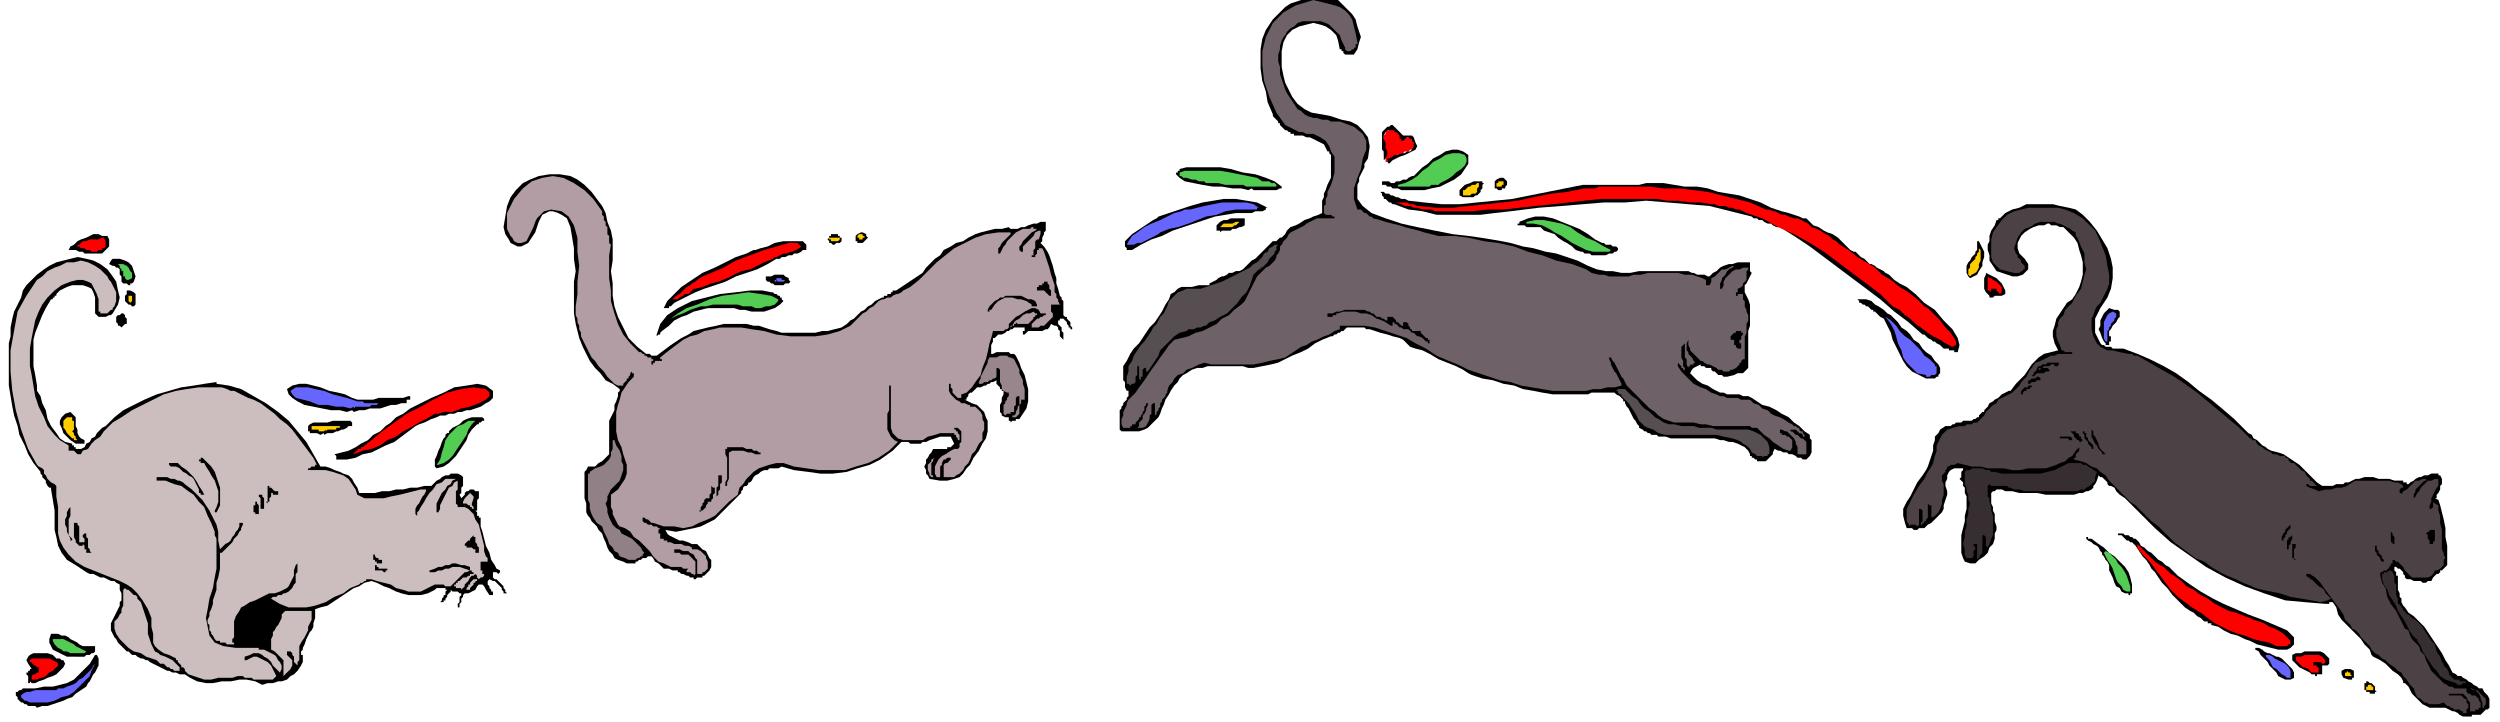 <svg xmlns="http://www.w3.org/2000/svg" width="189.333" height="54.667" fill-rule="evenodd" stroke-linecap="round" preserveAspectRatio="none" viewBox="0 0 1420 410"><style>.pen1{stroke:none}.brush2{fill:red}.brush3{fill:#000}.brush4{fill:#574e52}.brush6{fill:#66f}.brush7{fill:#52cc52}.brush8{fill:#fc0}.brush9{fill:#ccbebe}.brush10{fill:#b29da4}.brush14{fill:#362e31}</style><path fill-rule="nonzero" d="M789 91h1l1-1 1-1 1-1h2l1-1h1l1-1h2l1-1h1l1-1h1v-2l-1-1v-1h-1v-2h-5l-1-1-1-1v-1h-1l-1-1h-1l-1-1h-2v1h-2v2l-1 1v11l1 1v3h1v-1h1z" class="pen1 brush2"/><path fill-rule="nonzero" d="M998 261h-1l-1-1h-1v-1h-1v-1l-1-2-2-2-2-1-2-1-3-1h-2l-3-1h-2l-3-1h-25l-3-1h-4l-1-1h-3l-1-1h-1l-1-1h-1l-1-1-2-1v-1l-1-1-1-2-1-1-1-2-1-2-1-2-1-1-1-2v-1h-1v-1l-1-1-1-1-2-1-1-1h-13l-2 1h-20l-6-1-5-1-6-1-5-2-6-1-6-2-6-1-6-2-2-1-3-2-4-2-5-2-5-2-5-3-4-2-4-1-3-1-1-1-1-1-2-2-2-1-4-1-3-1-4-1-3-1-3-1h-2l-1-1h-10l-1 1-1 1h-1l-1 1h-1l-1 1h-1l-1 1h-1l-5 2-4 2-4 3-4 2-5 2-4 2-4 2-4 1-5 1-5 1h-3l-3-1h-20l-3 1h-3l-3 1-3 2-2 1-2 2-1 2-2 2-2 3-1 2-2 3-1 3-1 2-1 3-1 2-2 2-2 2-2 2-2 1-3 1h-10l-1-1v-11l1-1v-1l1-1v-1l1-1 1-1v-1l1-1v-3h-1l-1-2v-3l-1-1v-8l2-3 2-4 2-3 3-3 2-3 2-3 2-3 3-3 2-3 2-3 2-4 2-3 1-3 2-1 2-2 2-1h6l4-1h6v-1l2-1 2-1 1-1 2-1h1l2-1 1-1h2l2-1h2l2-1 2-2 1-1 2-2 2-1 2-2 1-1 2-2 2-2 1-1 1-1 1-1h2l1-1 1-1h1l1-1 1-1 1-2 2-2 3-1 2-1 3-2 3-1 2-1 3-1 2-1v-7l1-2v-2l1-2 1-3 1-2 1-2V88l-1-1v-1h-1l-1-2-1-2-2-1-2-1-2-1-2-1h-2l-2-1h-5v-1h-2v-1h-1l-1-1h-1l-1-1-1-1-1-1v-1h-1v-1l-1-1-1-1-1-1v-1l-3-7-1-6-2-6-1-7V28l1-6 2-5 4-6 5-5 2-2 3-2 3-1 3-1h21l3 3 2 2 3 3 2 3 1 4 1 3 1 3-1 3-1 4-2 3h-5l-1-1v-1h-1v-1h-1l-1-5-1-3-3-3-3-2-3-1-4-1-4 1-4 1-4 2-3 3-2 4-1 5v9l1 5 1 4 2 4 2 4 3 4 4 3 4 2 6 1 5 1 6 2 5 1 4 2 3 3 3 4 1 5-1 7-2 3v2l-1 2-1 2-1 2v2l-1 2v8l3 4 5 4 8 3 9 3 9 2 10 2 10 2 9 1 7 1 6 1 6 1 5 1 7 2 6 1 7 2 6 1 6 2 6 2 6 3 5 2 5 1h4l5 1h5l5-1h28l2 1h1l2 1h4l2 1h1l2-2 2-1 2-2 2-1 3-1h2l3-1h7v5l1 1-1 2-1 2-1 2-1 1v4l1 2 1 2 1 3v12l-1 3v21l-1 1-1 1-1 1h-3l-2 1-4 1h-2l-1-1h-2l-1-1-1-1h-1l-1-1v-1h-3l-1-1h-2v-1l-4 2-1 1-1 2 2 2 2 2 3 2 3 1 3 2 2 1 2 1h2l2 1h7l2 1h3l2 1 3 2 3 2 4 1 4 2 3 2 4 2 3 3 3 2 3 3 3 2v2l1 1v7l-1 2-1 1-1 1h-2l-1-1h-2l-1-1-2-1h-2l-1-1h-2l-2-1h-1l-2-1-1 2v1l-1 1-1 1-1 1-1 1h-5z" class="pen1 brush3"/><path fill-rule="nonzero" d="M1001 259h-3l-1-1-2-1-1-2-1-1-1-1-2-1-1-1-2-1-3-1-5-1-4-1h-29l-4-1-3-2-3-1-2-1-1-1-2-2-1-2-1-2-2-3-2-3-1-1-1-1-1-1-1-1v-1h-1l-1-1v-1h-1l1-1h4l2 2 2 2 3 2 2 3 2 2 3 2 3 3 2 1 3 2 3 1h3l4 1h7l3 1h7l3 1h18l3 1 2 1 2 1 2 2 2 2 1 3v4h-1v1h-2l-1 1z" class="pen1 brush4"/><path fill-rule="nonzero" d="M1022 258h1-2v-4l-1-2v-1l-1-2-1-1-1-1-2-2h-1l-2-1h-1v2h1v1h2l1 1h1l1 1 1 1v4l-1 2h-1l-3-1-3-2-3-2-2-2-3-2-2-2-1-1-1-1h-3l-1-1h-21l-4-1h-3l-4-1h-11l-3-1-3-1-3-2-2-2-3-2-2-2-3-3-2-2-2-2-2-2-2-2-1-2-1-2-1-1-1-2-1-2-1-2-1-2-1-1-1-2h-1v1l1 2v1l1 2 1 2 1 1 1 2 1 2 1 2v1l-4 1h-4l-4 1h-4l-4 1h-19l-6-1-6-1-6-1-6-2-6-1-6-2-6-2-6-2-6-3-5-2-7-3-6-4-6-3-5-3-6-2-6-2-6-2-6-1h-14v2l-3 1-3 2-3 1-4 2-3 1-3 2-3 1-3 2-3 2-3 2-4 1-5 1-4 1-5 1h-24l-4-1-3 1-2 1-2 1-3 1-2 2-3 1-2 2-1 2-2 2-1 3v1l-1 1v1l-1 1-1 1v1l-1 1v2l-1 1v1l-1 1v1l-1 1v2-9h-1l-1 1v5l-1 1v2l-1 2-1 2-2 1h-3l1-1v-2l1-1 1-1v-2l1-1 1-2v-1l1-2v-1h-1v-1 2l-1 1v2l-1 1v1l-1 1v1h-1v1l-1 1-1 1v1h-2v1h-1v1h-4l-1-2v-3l1-2v-2l1-2 1-2v-1l1-2 1-1 3-3 2-3 3-4 2-3 2-3 3-4 2-3 3-4 2-3 3-3 4-1 4-1 4-2 4-1 4-2 4-2 3-3 4-2 3-3 4-3 1-1 1-1 1-2 1-2 1-2 1-2 1-2 1-2 1-2 1-1 1-1 1-1 1-1 1-1 2-1 1-1 1-1 1-1 1-2v-1l1-1 1-2v-2l1-1 1-2 1-1 1-1 1-2 1-1 2-1 2-1 2-1 2-1 1-1 2-1 2-1 2-1h10v-1h-1l-1-1h-3l-1-1v-4l1-1v-3l1-2v-2l2-4 1-3 1-4v-9l-2-3-1-3-2-3-3-2-2-1-2-1h-4l-2-1h-2l-2-1-2-1-2-1-2-1-5-7-4-9-3-9-1-9v-8l2-8 4-8 6-6 7-4 10-3 4 1 4 1 4 1 3 1 3 2 2 2 2 3 1 4 1 4 1 5v1h-1v2h-1v1h-1l-1 1h-2l-1-1v-1l-2-4-1-3-2-2-2-2-2-2-2-1-3-1h-10l-3 1-2 2-2 1-2 2-1 2-1 1-1 2-1 3v2l-1 3v4l1 3v4l1 3 1 3 1 3 1 2 2 3 2 3 2 3 2 1 2 2 2 1 3 1h2l3 1h3l2 1h5l8 3 5 4 2 4v5l-2 5-1 6-2 5-2 6v6l2 6h2l1 1 1 1h1l1 1 1 1h1l1 1 4 1 3 1 4 1 4 1 3 1 4 1 4 1 3 1 4 1 4 1h9l8 1 9 2 8 1 9 2 8 3 8 2 8 3 9 2 8 3 3 2 4 1h3l3 1h11l3-1h4l4-1h17l4 1h4l3 1 3 1 2 1v3h2l1-2v-2l2-1 1-1 2-2 1-1h2l2-1 2-1h1l-1 1-2 1-1 1-1 2-1 1-1 1v1l-1 2v4-1h1l1-2v-2l1-2 1-1 2-2 1-1 2-1h2l2-1h3v1l-1 1v5l-1 1-1 1v1l-1 1-2 1v2h-1v2h1v-1h3v3l1 1v3l1 2v1l1 2v3l-1 2v5l-1 2v13h-1l-1 1v1h-1v1l-1 1-1 1-2 1h-1l-1 1h-3l-1-1h-2l-1-1-2-1-2-1h-1l-2-1-1-1h-1l-1-1-1-1-1-1-2-2-1-1v-1l-1-2v-3l-1 2v4l1 1v1l1 1 1 1 1 2 1 1h-1v1h-2v1h-1v1l-1-2v-3l-1-1v-8l-1 1-1 1v6l1 2v3l1 1v1h-1v-1h-1v-1l-1-1-1-1v2l2 3 2 2 2 2 3 3 4 2 3 1 3 2 3 1 2 1h2l2 1h6l2 1h5l2 2 3 1 2 2 3 1 2 2 2 1 3 1 2 1 3 2 2 1 1 1h1l1 1h1v1l1 1h1v1l1 1h1-1v1h-1v-1l-1-1h-1l-1-1-1-1h-3v1h1l1 1 1 1h1l1 1 1 1h1l1 1 1 1v7h-3z" class="pen1" style="fill:#6e6268"/><path fill-rule="nonzero" d="m641 218 1 1-1-1h-1v-4l1-3v-3l2-3 1-3 2-3 2-3 2-2 2-3 2-3 1-2 2-2 1-2 1-2 2-2 1-2 1-2 1-3 2-2 1-1 2-2 3-1 2-1h8l3-1 3-1 3-1 3-1 2-1 2-1 2-1 2-1 2-1 2-1 2-1 2-1 2-2 2-1 1-1 1-1 1-1 1-2 2-1 1-2 2-1 1-1h2l-1 1v2l-1 1v1l-1 1-1 1-1 1-1 2-1 1-1 1-1 1h-1v1h-1l-1 1-1 1-1 1-1 3-1 3-2 4-3 3-2 3-3 3-3 3-4 2-3 2-3 1-1 1-1 1h-1l-2 1h-2l-2 1h-3l-1 1-4 1-3 2-2 2-2 2-2 2-2 2-1 3-2 3-2 3-2 3h-1v-2h-1l-1 1v4h-1v2l-1-1v-7h-1v5l-1 1v3l-1 1h-1l-1 1z" class="pen1 brush4"/><path fill-rule="nonzero" d="m1094 215-4-2-4-2-3-3-2-3-2-4-2-4-2-4-1-4-2-4-2-4-2-1-1-1-1-1-1-1h-1v-1h-1l-1-1-1-1h-1l-1-1h-1l-1-1h-1v-1l-1-1h5l3 1 2 2 2 1 3 2 2 2 2 1 2 2 2 2 2 3 3 2 2 2 2 3 3 2 2 3 2 2 3 2 2 3 2 2 1 2v3l-1 1v1h-1l-1 1h-4z" class="pen1 brush3"/><path fill-rule="nonzero" d="m1094 213-5-1-3-3-3-3-2-3-1-4-2-4-1-4-1-3-2-4-3-4 3 2 3 3 2 3 3 3 3 2 3 3 3 3 2 3 3 2 3 3v1h1v4l-1 1h-2l-1 1h-2z" class="pen1 brush6"/><path fill-rule="nonzero" d="M1110 200v-1h-3v-1h-3l-1-1-1-1-2-1-1-1h-1l-1-1-2-1-1-1-1-1h-1l-8-7-8-6-8-7-8-6-8-6-8-6-8-6-8-6-9-6-8-5h-2l-2-1-1-1h-2l-2-1-1-1h-2l-1-1h-2l-1-1-12-3-12-3-12-1-12-1-12-1-12 1h-12l-12 1-12 1-13 1-8 1-8 1-9 1-8 1h-25l-8-2-8-1-8-3h-1l-1-1h-1l-1-1-1-1h-1v-1l-1-1v-1l-1-1h2l1 1h2l1 1h1l2 1h1l2 1h2l2 1 9 1 10 1h10l10-1 10-1 10-1 10-2 10-2 10-2 10-2h32l4-1h10l6 1 6 1h7l6 1 6 2 6 1 6 1 6 2 6 2 2 1 2 1 2 1 3 1 3 1 4 1 3 1 3 1 2 1h2l2 2 2 2 3 1 3 2 2 1 3 1 3 2 2 2 2 2 2 2 1 1 2 1h1l1 1 1 1 1 1 2 1 1 1 1 1 1 1h1l2 1 1 1 2 1 2 1 1 1 2 1 1 1 1 1 1 1 3 2 4 2 5 4 5 5 6 4 5 6 5 5 3 5 1 4-1 4h-1zm-123-3v1l-1-1v-1h-1v-3h-2v-2l1-1 1-1h1v-1h3v1h1v1l-1 1v2h-1v2h1v3h-2z" class="pen1 brush3"/><path fill-rule="nonzero" d="m1109 197-4-2-3-2-4-2-3-2-4-3-3-2-3-3-3-2-3-3-4-2-7-7-8-6-8-6-8-6-8-6-8-5-9-5-9-4-9-5-9-3-2-1-2-1h-2l-2-1h-2l-2-1h-4l-2-1h-2l-6-1h-6l-7-1h-6l-6-1h-32l-9 1-9 1-9 1-10 1-9 1-9 1h-9l-9 1h-21l-2-1h-5l-3-1h-2l-2-1h-3l-2-1-3-1h6l2 1h2l2 1h1l10 1h9l9-1 10-1 9-1 9-1 9-2 10-2 9-1 10-2h6l2-1h29l8 1h9l8 1 8 1 8 2 8 2 8 2 9 4h2l2 1h1l2 1 2 1h2l2 1 3 1h2l2 1 2 1 2 1 2 2 3 1 2 1 3 2 2 1 2 2 2 1 2 2 5 3 5 4 5 3 5 3 4 4 5 3 5 4 5 3 5 4 4 4 2 1 2 2 3 3 2 2 3 4 3 3 2 3 1 2v2l-2 1z" class="pen1 brush2"/><path fill-rule="nonzero" d="M811 194h-1l-1-1-1-1-2-1h-1l-1-1-1-1h-1l-1-1-1-1h-3l-1-1h-1l-1-1-1-1h-1v-1h-1v2h-1l-3-2-2-1-3-1-3-2-3-1h-3l-3-1h-7l-3 1h-1v1h-2v1h-3v-2h3l2-1h2l3-1h11l2 1h1l1 1h1l1 1 1 1h2l1 1h1l1 1h1v-2h3l1 1 1 1v1h1l1 1 1 1h1v-2h2l1 1v1l1 1v1h1v1h5v1l1 1 1 1 1 1h1v1h1v2h-1zm95-49h-2l-1-1h-3l-1-1h-1l-3-1-2-2-3-2-2-1-3-2-2-2-3-1-3-1-2-2h-8l-1-1h-4v-1h1v-1l5-2 4-1h5l5 1 5 2 5 2 5 2 5 3 4 3 4 2h1l1 1h3l1 1h2l1 1v1l-1 1h-1l-1 1h-2l-2 1h-6z" class="pen1 brush3"/><path fill-rule="nonzero" d="m905 143-4-1-4-2-4-2-3-2-3-2-4-2-3-2-4-2-5-1h-4v-1l5-1h5l5 1 5 1 5 2 4 3 5 3 5 2 5 3 4 2-1 1h-9z" class="pen1 brush7"/><path fill-rule="nonzero" d="m640 141-1-1v-3l2-2 2-2 3-2 3-2 3-2 3-2 2-1 1-1 6-2 6-2 6-2 7-2 6-1 6-1h7l6 1 6 1 6 3h-1v1l-2 1h-4l-2 1h-9l-6 1-6 1-6 2-6 2-6 2-6 2-6 3-6 2-6 3-5 3h-3z" class="pen1 brush3"/><path fill-rule="nonzero" d="m640 139 1-2 2-3 3-2 4-3 4-2 5-2 4-2 4-2 4-1 2-1h3l4-1 4-1 5-1 5-1h14l4 1 3 2h-1v1h-12l-6 1-5 2-6 1-5 2-5 2-6 2-5 1-5 2-1 1-2 1-2 1-2 1-2 1-2 1h-2l-2 1h-4z" class="pen1 brush6"/><path fill-rule="nonzero" d="M693 131h-2v-3l1-1 1-1 2-1h2l2-1h8v4l-2 1h-1l-2 1h-2l-1 1h-5l-1 1z" class="pen1 brush3"/><path fill-rule="nonzero" d="m693 129 1-1 1-1h5l2-1h2l-1 1-1 1h-1l-1 1h-7z" class="pen1 brush8"/><path fill-rule="nonzero" d="M834 112h-3l-2-1v-3l1-1 2-2 3-1 2-1h5v1h1l-1 1v2l-1 1v1l-1 1-1 1h-1l-1 1h-3z" class="pen1 brush3"/><path fill-rule="nonzero" d="M833 110v1h-2v-3h1l1-1 1-1h1l1-1h2l1-1h1v2l-1 1v2l-1 1h-2l-1 1h-2z" class="pen1 brush8"/><path fill-rule="nonzero" d="M801 108h-5l-2-1h-3l-1-1h-2l-1-1h-2v-2h4l1 1h2l1-1h2l2-1h2l1-1 2-1h1l2-2 3-3 3-2 3-3 4-2 3-2 4-1h3l3 1 3 2v5l-2 3-2 3-4 3-4 2-4 2-5 1-4 1h-8zm49-1v1-1h-1v-4l1-1 2-1h2l1 1 1 1v2l-1 1v1h-2v1h-2zm-139 0-2 1-4-1h-5l-6-1h-5l-6-1-5-1-5-1-3-2-2-2v-1h1v-1h1v-1l4-1h19l6 1 7 2 7 1 6 2 5 2 4 3v1h-1l-2 1h-13z" class="pen1 brush3"/><path fill-rule="nonzero" d="M801 106h-7v-1l4-1 4-2 3-2 3-3 3-2 3-3 4-2 3-2 4-1h4l3 1 1 2v2l-1 2-2 2-3 2-2 2-3 2-2 1-2 1-1 1h-4l-1 1h-10zm-90 0h-3l-2-1h-10l-4-1h-7l-1-1h-3l-2-1h-2l-3-1h-2l-1-1h-1v-2l3-1h20l6 1 5 1 5 1 5 1 3 2h4l1 1h2l1 1v1h-14z" class="pen1 brush7"/><path fill-rule="nonzero" d="M850 106v-2h1v-1h3v2h-1v1h-2z" class="pen1 brush8"/><path fill-rule="nonzero" d="M788 92h1-1v-2h1l2-1 1-1h2l2-1h2l1-1h2l1-1 1-2v-2l-1-1v-1h-1l-1-1h-1l-1 1-1 1h-1v-1h-1v-2l-1-1-1-1h-1v-1h-4l-1 1-1 2v2l1 2v3l1 2v2l-1 2-1 1v-5l-1-1V75l1-1 2-2h1l1-1h1l1 1 1 1 1 1 1 1 2 2h5l1 1 1 3 1 2-1 2-2 1-2 1-2 1-3 1-2 1-2 1-2 2zM20 401h-4l-1-1h-1l-1-1h-1l-1-1-1-1v-1l-1-1v-2h1l1-1h1l1-1h7l5-1h5l4-1 4-1 4-2 3-3 3-3 3-3 3-5h1l1 2v4l-1 2-1 2-1 1-1 2-1 2-1 1-1 2-3 2-3 2-2 2-3 1-2 1-3 1-3 1-3 1h-3l-3 1zm131-34-1-1h-1l-1-1h-7l-2 1h-3v-2l-1-2v-7l1-2v-2l1-2 2-2 1-1 1-1 1-1h1l2-1 1-1 2-1h1l1-1h2v1l1 1 1 1h1v1h1l1 1h1l21 1v5l-1 3v2l-1 2-1 1-1 2-1 2-1 3-1 2v1l-1 1v2h1v4l-1 2-2 3-2 2-2 1-2 2-3 1h-2l-3 1h-3l-3 1-4-2-5-1h-4l-5 1h-5l-5 1h-4l-5-1-4-2-3-2h-3l-2-1h-2l-2-1h-1l-2-1-2-1-2-1-2-1-2-1-1-1h-1l-2-1h-1l-2-1-1-1h-2l-1-1-1-1h-1l-2-2-1-1-2-2-1-2-1-1-1-2-1-2v-4l1-2 1-2 1-2 1-2 1-2v-2l1-1v-4l-1-2v-3l-2-1-1-1h-2l-2-1-2-1h-2l-2-1-2-1h-2l-2-1-6-4-5-3-3-4-2-4-1-5-1-4v-11l-1-6-1-6v-1h-1l-1-1-1-2v-1l-1-1-1-1v-1l-1-1v-1l-4-5-3-5-2-5-3-6-1-5-2-6-1-5-1-6-1-6v-24l1-4v-5l1-5 1-4 2-4 2-4 1-4 2-3 3-3 3-3 4-3 3-2 4-2 4-1 4-1 4-1 5 1 4 1 4 2 4 3 3 4 2 3 1 5 1 4-1 4-3 5-1 1h-1l-2 1h-4l-1-1-1-1v-9l-1-3-1-2-2-1-3-1h-6l-3 1-4 2-1 1-1 1v1h-1v1h-1v1h-1l-3 5-2 4-2 5-2 5-1 4v15l1 5 1 6v3l2 3 1 4 2 4 1 5 2 4 3 4 2 3 3 2 4 1v1h1v1h1v1h3l2-1 1-2 2-1 1-2 2-1 1-2 2-2 1-1 2-1 5-5 5-4 6-3 6-3 7-3 7-2 7-2 7-1 6-1 7-1v1l7 1 7 2 7 4 7 4 7 5 6 5 5 6 5 6 4 7 4 7h3l3 1 2 1 3 1 2 1 3 1 2 2 1 2 2 3 1 3h9l4-1h4l4-1h4l4-1h4l4-1h4l2-2 1-1 2-1 1-1 2-1h2l1-1h4l2 1 1 1v5l-1 1v3l-1 1 1 2 1-1 1-1v-1l1-1h1l1-1h2l1 1h2v4l-1 1v6h-1l1 1v2h1v1h1v5l1 3 1 4 1 4 2 4 1 4 2 3 1 2 2 1v1h1-1l-1 1-1-1h-2v3l1 1h1l1 1 1 1 1 1 1 1v1l1 1v1l1 1h-2v-1l-1-1v-1l-1-1-1-1-1-1-1-1h-1l-2-1-1 1v2l1 1v1l1 1v1h1v2h-2l-2-3-1-2-1-1h-2l-1 1-1 2-2 1-2 1h-2l-1 1v1l-1 1v2l-1 1v2h-1v-2l1-1v-3l1-1v-1h-1l-1-1h-3l-1-1v1l-1 1-1 1v1l-1 1v1h-1v1h-2l1-1v-1l1-1v-1h1v-2l1-1h-1v-1h-5l-1 1-4 2-4 1h-7l-4-1-3-1-4-2-3-1-4-2-3-1-4 1-3 2-3 1-3 2-3 2-3 2-3 2-3 2-4 1-3 1-21-1v1l-1 1v5l-1 1h-1v1l-1 1v1l-1 1v2l-1 1v8z" class="pen1 brush3"/><path fill-rule="nonzero" d="M23 399h-6l-2-1h-1l-1-1-1-1v-1l1-1 2-1h2l3-1h12l1-1h3l2-1 3-1 2-1 2-2 2-1 2-2 1-1 2-2 1-2 1-1-2 4-1 3-3 3-3 3-3 3-3 2-4 1-4 2-4 1h-4z" class="pen1 brush6"/><path fill-rule="nonzero" d="M149 386h-5l-1-1h-4l-1-1h-3l-3 1h-8l-4 1h-4l-3-1-3-1-3-1-2-2v-1l-1-1h-1v-1l-1-1-1-1v-1h-1v-1l-4-2-3-1-3-2-1-1-1-1-1-2v-5l-1-4v-5l-2-5-3-5-3-4-3-3-3-2-4-2-5-2-5-2-5-2-5-2-5-3-4-4-3-4-2-4-1-4v-15l-1-6v-6l-1-1-2-1-1-1-1-1-1-2-1-1v-2l-1-1-2-1-1-1-5-9-4-11-3-11-2-11-1-11v-12l2-11 2-11 5-9 6-9 3-2 3-3 4-2 3-1 4-2h4l4-1 4 1 4 2 3 2 2 2 2 2 1 2 1 1 1 2 1 2 1 2v5l-1 3-1 1v1h-1l-1 1-1 1h-4v-1h-1v-7l-1-3-1-2-1-2-1-2-2-1-3-1h-3l-4 1-5 2-4 3-4 4-3 4-2 4-2 5-1 5-1 5-1 6v10l1 5 1 6 1 6 2 6 3 6 2 5 4 5 3 3 5 3v3h3l1 1 1 1h2l1-2 3-1 2-3 2-2 3-2 2-3 2-2 2-2 1-1 5-3 6-4 6-3 6-3 6-3 7-2 6-1 7-1h13l3 1 2 1h2l2 1 2 1 2 1 2 1 3 1 2 1 2 1 4 3 4 3 3 3 4 3 3 3 3 4 3 4 3 4 3 4 2 4h-1v1h-2l-1 1h-1v1h10l4 1 3 1 3 1 3 2 2 3 2 3 1 3 4 2h11l4-1 5-1 4-1 4-1 4-1h3v1l-1 2-1 1-1 2-1 2-1 1-1 2v3l1 1v-2l1-1 1-2 2-3 1-2 2-3 2-2 2-3 3-1 2-2h6l-2 1-1 2-2 1-1 2-2 2-1 2-1 2-1 2v5h1l1-2v-2l1-2 1-2 1-2 1-2 1-2 2-1 1-2 2-1v5l-1 1v7l1 1v1h4l2 1 3 3 1 3 2 3 1 4 1 4 1 4v3l1 3 1 1v2h-4v5h1v2h1v1l-1 1h-1l-1 1-1-1v-1l-1-1-1 1h-1l-1 1-1 2-1 1-1 1v1l-1 1-1 1v-1h-3v-1h-1v-1h1v-1h1v-1h1l1-1 1-1h2l1-1h1v-1h2v-1h1-2v-1h-1v-2l-3-1h-2l-3-1h-2l-2 1h-2l-2 1h-2l-2 1-3 1v1h3l2-1h2l2-1h2l2-1h4l3 1 3 1-2 1h-1l-1 1-1 1-1 1-1 1-1 1-1 1-1 1-1 1h-3l-1-1h-5l-4 2-4 2h-7l-3-1-4-1-3-2-4-1-4-1-3-1h-3v1h-1l-1 1h-1l-1 1-5 2-4 3-5 2-5 3-6 2-5 1h-10l-5-2-5-3 1-1h2l1-1h2l1-1h1l2-1 1-1 1-1 1-2 1-1v-5l1-1v-5l-1 1-1 3v3l-1 2-1 2-1 2-1 1-2 1-2 1-3 1h-3l-4 2-4 2-3 1-3 2-2 1-1 2-2 3-1 3v9l-1 1v2h1v1h-4l-1-1h-3v-1h-2l-1-1-1-2-1-1v-1l-1-1v-3l-1-1v-2l1-2v-2l1-2 1-3v-2l1-3 1-3v-4l1-3 1-5v-9h1l1-1 1-1 1-1 2-2 1-1 1-2 1-1 1-1 1-2 1-1v-1l1-2v-1h-2v2l-1 2-1 1-1 2-1 1-1 2-1 1-2 1-1 1-2 2-1-5v-5l-1-4-2-4-2-4-2-3-2-3-3-3-3-3-4-3-1-1-2-1h-1l-2-1h-2l-2-1h-6v2h5l5 2 4 1 4 3 3 2 3 4 3 3 2 5 2 4 2 5v2l1 2v17l-1 5-1 6-2 6-1 6-1 5 1 5 1 5 3 4 5 2 7 1h13v1h3l2 1 2 1 2 1 1 1 1 2 1 1 1 2v2l-1 2-2-2-2-2-1-2-2-2-2-1-1-1-2-1h-3l-2 1-3 1v2h1l2-1 2-1h2l2 1 2 1 2 1 2 2 1 2 1 2 1 2-1 1-1 1h-6z" class="pen1 brush9"/><path fill-rule="nonzero" d="M161 384v-9l-1-1-1-1-1-1-2-2-2-1v-6l1-2v-2l1-1 1-2 1-1 1-2 1-2v-2l1-1 1-1h15v5l-1 2-1 2v2l-1 2-1 2-2 3-1 2v8l-1 1v2l-1-1-1-1v-3l-1-1v-1l-1-1h-2v2l1 1 1 1 1 1v3l-1 2-1 1-1 1-1 1-1 1zm-61-3h-1l-1-1h-1l-1-1h-1l-1-1-1-1h-2l-1-1-1-1-3-1-3-1-3-2-4-1-3-2-3-3-2-2-2-3-1-3v-4l2-2 1-2 1-1v-2l1-2v-9l1-1 1 1h1l1 1 1 1 1 1h1l1 1v1l2 2 1 3 1 3 1 3 1 3v6l1 3 1 3 1 2 1 2 2 1 1 1 3 1 2 1 2 1 1 1 2 2 1 1v2h-2z" class="pen1 brush9"/><path fill-rule="nonzero" d="M17 387v1h-1v-4l-1-1v-1h1v-1h1v-1h1l-2-3-1-2 1-2 1-1 2-1h8l3 1 1 1 1 1h2l1 1h1l1 2-1 2-2 2-2 2-2 1-3 1-2 1-3 1-2 1h-2z" class="pen1 brush3"/><path fill-rule="nonzero" d="M19 386h1-2v-2l1-1h1l1-1h1v-3h-1l-1-1h-1v-1h-1v-1h-1v-1l1-1h10l2 1 2 1 1 1v1l-1 1-1 1-1 1-2 1-1 1-1 1-2 1h-1l-2 1h-1z" class="pen1 brush2"/><path fill-rule="nonzero" d="M43 373h-5l-2-1-2-1-2-1-2-1-1-2-1-2v-2l1-3h4l2 1h2l2 1 1 1 2 1 2 1 1 1 2 1h7v3l-1 1h-1l-1 1h-2l-1 1h-4z" class="pen1 brush3"/><path fill-rule="nonzero" d="M43 371h-3l-2-1h-2l-1-1-2-1-1-1-1-1-1-2v-1h6l2 1 2 1 2 1 1 1 2 1 2 1 2 1-1 1h-4z" class="pen1 brush7"/><path fill-rule="nonzero" d="M265 335v-1l1-1v-1h1v-1l1-1 1-1h2v1h-1v1h-1v1l-1 1-1 1v1h-2z" class="pen1 brush9"/><path fill-rule="nonzero" d="m218 325-1-1h-4v-3h1v1h1v1h5v1h-1v1zm-3-5h-1v-1h-1v-1h-1v-2h-1 1v-1h1v1l1 1h1v1h2v1h2-2v1h-2zm55-7v-1h-1l-1-1h-3v-1h-1v-1l1-1 1-1h1v-1l1-1 1-1v1h1v3l1 1v1l1 1v3h-2zm-220 1h1-2v-2h-1v-2l-1-1v1h-2l-1-1-1-1v-1l-1-2v-8h2v1l1 1v9h3v-2l-1-1v-1l1-1h1v2l1 1v5l1 1v1l1 1h-1z" class="pen1 brush3"/><path fill-rule="nonzero" d="M269 289h-1v-1h-1v-1h-1l-1-1h-2v-1l1-2 1-1 1-1 1-1 1 1 1 1v1l-1 3v1l1 1v1z" class="pen1 brush9"/><path fill-rule="nonzero" d="M40 307v-1l-1-2-1-2v-2l-1-2v-3l1-2v-2l1-2 1-1v5l-1 2v9l2 2v1zm105-15v-1h-1v-4h1v-2h1v1l1 1v5h-2zm4-3h-1v-6l-1-1v-1h2v1l1 1v6h-1zm-27 1 1-2 1-3v-6l-1-3-1-3-2-3-1-2-2-3-1-2h-2v-1h-1v-1h1v-1h1l2 2 3 3 2 3 1 3 1 3 1 3v10l-2 4h-1zm29-5h1v-9h1v1h1l1 1 1 1h2v2h-3v-1h-1v2l-1 1v2h-1v1zm-37-4v-1h-1v-2l-1-2-1-2-1-2-1-1-2-1-1-1-2-1-2-2-2-1h-3l-1-1v-1h5l2 2 3 2 2 2 2 2 2 3 1 2 2 3 1 2h-2zm134-15-1-1v-4l1-2 1-3 1-2 1-3 1-2 1-1v-1l1-1h1v-1l1-1 1-1 2-1 2-1 2-2 2-1 3-1h6l1 1v1h-1l-1 1h-1v1h-1l-1 1-2 2-2 3-1 3-2 3-2 3-2 3-2 2-2 2-3 2-4 1z" class="pen1 brush3"/><path fill-rule="nonzero" d="m248 264 2-3 1-4 1-3 1-4 2-3 2-2 3-3 3-1 3-2h4l-2 2-2 3-1 3-2 3-2 3-2 3-2 3-2 2-3 2-3 1z" class="pen1 brush7"/><path fill-rule="nonzero" d="M191 261h1-1v-2l-1-1 4-1 4-1 4-2 3-2 4-2 3-3 4-2 3-3 3-2 3-3 4-2 4-3 6-3 6-3 7-3 6-3 7-1 6-1 5 1 4 3v4l-2 2-2 1-3 2-3 1-3 1h-2l-3 1h-2l-2 1h-3l-2 1h-3l-2 1-3 1-2 1-2 1-3 1-2 1-4 3-4 3-4 3-5 2-4 2-4 2-5 1-4 2-5 1h-5z" class="pen1 brush3"/><path fill-rule="nonzero" d="M201 257h1v-1h1v-1h2v-1h1l5-4 6-5 7-5 7-5 8-4 7-4 8-4 8-2 7-1 7 1 2 2v2l-2 2-4 2-5 2-5 1-5 2h-5l-3 1h-2l-5 3-4 2-5 3-4 2-4 3-5 2-4 3-5 2-5 1-5 2z" class="pen1 brush2"/><path fill-rule="nonzero" d="m184 246-2 1-2-1h-4v-1h-1v-3l1-1 2-1h8l3-1h10l1 1v2h-2l-1 1-2 1h-1l-2 1h-1l-2 1h-3l-2 1z" class="pen1 brush3"/><path fill-rule="nonzero" d="m185 244-1 1h-3v-1h-4v-2h16v1h-2v1h-5l-1 1z" class="pen1 brush8"/><path fill-rule="nonzero" d="M45 252h-2l-3-2-2-2-2-2-1-3-1-2v-2l1-2 2-2 3-1 2 2 1 1v5l1 2v2l1 2 1 1 2 1v2h-2z" class="pen1 brush3"/><path fill-rule="nonzero" d="M42 249h-1l-2-2-1-1-1-2-1-1v-4l1-1 1-1h3v2h1v5l-1 1 1 1v1l1 1v1l1 1h-2z" class="pen1 brush8"/><path fill-rule="nonzero" d="m200 233-3 1-4-1h-5l-5-1-5-1-5-1-4-2-3-2-2-2-1-3 3-2 4-1h4l4 1 4 1 5 2 5 1 4 1 4 2 3 1h9l3-1h14l3-1h1v2h-2v2h-3l-3 1h-3l-3 1-3 1h-6l-3 1h-3l-3 1z" class="pen1 brush3"/><path fill-rule="nonzero" d="m201 231-2 1-4-1h-4l-5-1h-5l-5-2-4-1-4-1-2-2-1-2 3-2h7l4 1 5 1 5 2 4 1 4 1 3 1 3 1h3l1 1h8l-1 1h-3l-1 1h-8l-1 1z" class="pen1 brush6"/><path fill-rule="nonzero" d="M68 185h-1v-1l-1-1v-3l1-1h1l1-1h1l1 1v1l1 1v3h-1l-1 1-1 1zm7-11-1-1h-1l-1-1-1-1v-3l1-1v-2h2l2 1 1 1v6l-1 1h-1z" class="pen1 brush3"/><path fill-rule="nonzero" d="M73 171h1-1v-3h2v3l-1 1z" class="pen1 brush8"/><path fill-rule="nonzero" d="M73 161v1l-1-1h-2l-1-1v-3l-1-1v-3l-1-1h-1l-1-1h-1l-2-1 1-2 1-1h4l3 1 2 1 2 2 1 3 1 3-1 3-1 1h-1v1h-1z" class="pen1 brush3"/><path fill-rule="nonzero" d="M71 158v-1h-1v-3h-1v-1l-1-1v-1l-1-1h3l2 1 1 1 1 2 1 1v3l-2 1h-1z" class="pen1 brush7"/><path fill-rule="nonzero" d="M55 144h-7l-1-1h-2l-2-1h-4l1-2 2-1 2-2 2-1 3-1 2-1 2-1h3l2 1h3l1 2v4l-1 1-1 1-1 1-1 1h-3z" class="pen1 brush3"/><path fill-rule="nonzero" d="M53 143h-1l-1-1h-2l-1-1h-2l-1-1h-1v-1h1l1-1 1-1h2l2-1h5l2-1h1l1 2v3l-1 1h-1v1h-2l-1 1h-1z" class="pen1 brush2"/><path fill-rule="nonzero" d="M394 328h-2l-1-1h-1l-2-1h-1l-1-1h-1v-1h-3l-2-1h-3l-1-1-1-1-1-1-2-1-1-2-1-1h-2l-1 1h-2l-1 1h-1l-1 1h-1v1h-5l-2-1-3-1-2-1-1-2-2-2-1-2-1-3-1-2-1-3-2-2-1-2-2-2-1-1-1-2-1-1-1-2v-5l-1-3v-15l1-1 1-2h4l1-1 1-1 2-1 1-1 1-1 1-1 1-1v-19l1-2 1-2 1-2v-3l1-2 1-3v-2l1-1v-1l-4-3-4-2-3-4-3-3-3-4-2-4-2-4-2-5-1-4-1-4-1-6v-18l1-6-1-7v-6l-1-6-1-6-2-5-3-2-2-1-3-1h-2l-2 1-2 1-1 2-1 2-1 3-1 3-2 3-2 3-2 1-2 1h-2l-2-1-2-1-1-2-2-3-1-4 1-6 1-6 2-5 3-4 4-4 4-2 5-2 6-1h6l6 1 4 2 4 3 4 4 3 4 3 4 2 4 1 5 2 5 1 5v12l-1 6 1 7v7l1 6 2 6 3 6 3 6 5 5 5 4h2l1 1h3l4-3 4-3 3-2 3-2 4-2 3-2 4-1 4-1 5-1 4-1h13l4 1h3l3 1 3 1 4 1 3 1h19l4-1h3l4-1 4-1 3-2 2-2 2-1 2-2 2-2 2-1 2-2 2-1 2-2 2-1 2-1h1v-1h2v-1h2v-1h1v-1h2l3-2 3-2 3-2 3-2 3-2 2-3 3-3 2-2 3-2 2-3 4-2 3-2 4-1 3-2 4-2 3-1 4-1 4-1h4l4-1 1 1h4l2-1h2l2-1 3-1h2l2-1h3v5l-1 1v1l-1 2v2l-1 1 2 2 2 3 1 2 1 3 1 3 1 4 1 3v3l1 3 1 4 1 1v1l1 1v8l1 1h1v1l1 1 1 1v2l1 1v1h-1v-1h-1v-1l-1-1v-1l-1-1-1-1h-2v1h-1v2l1 1 1 1v2l1 1v4l-1-1-1-1v-3l-1-1v-1l-1-1h-1l-2-1-1 2-1 1h-1l-2 1h-8l-1 1-1 1h-1v-2h1v-2h-6l-1 1h-1l-1 1h-1l-1 1-2 1h-2l-1 1-1 1h-1v2l-1 2v5h1l2-1h7l1 1h2l1 1 2 4 1 3 2 4 1 4 1 4v7l-1 4-2 3-2 3h-2v1h-2l-1 1v-1h-1v-2h-2l-2-1v-1l-1-1v-4l1-2v-2l1-2v-2h-1v-1h-1v-1l-1-1-1-1v-2l-2 1h-1l-1 1h-1l-1 1h-1l-2 1h-2l-1 1-1 1-1 1h-1l-1 1v1l-1 1v1h-1l4 2 3 1 2 2 2 2 1 3 1 2v6l-1 4-2 3-2 4-3 4-2 4-2 2-2 3-2 2-3 1-4 1h-4l-6-1-1-2-1-1v-2l-1-2 1-2v-2l1-1 1-2 1-1 1-2h8v-1h2l1-1 1-1-1-2-1-2h-6l-3 1-3 1-2 1h-2l-1 1h-6l-1-1h-4l-5 5-7 5-6 3-7 2-6 2-8 1h-7l-7-1-8-1-7-2-2 1h-5l-1 1h-2l-2 1-1 1-2 1-1 1-1 2-1 1h-1v1l-1 1h-1l-1 1v1l-1 1v1l-1 1-4 4-3 3-4 4-3 3-4 2-4 2-4 1-5 1-5 1-6-1 1 2 1 1 2 1 2 1 2 1h2l3 1 2 1h3l2 2 1 1 2 1 1 2 1 2 1 1v4l-1 2-2 2-1 1h-1v1h-3l-1 1h-1z" class="pen1 brush3"/><path fill-rule="nonzero" d="M394 326h-1l-1-1h-2v-1l1-1h-3l-1-1h-6l-4-2-3-1-3-3-2-3-3-3-3-3-3-2-2-3-3-2-3-1-1-1-1-2-1-2-1-2v-2l-1-2v-7l4-3 2-3 2-3 1-3v-5l-1-3-1-3-1-4-2-4-1-5v-11l1-4 1-3 1-4 2-3 2-3 3-3v-2h-1v-1l-1 1v1l-1 1v1h-1v1l-1 1-1 1v1h-3l-2-1-2-2-2-2-2-3-3-3-2-3-2-2-1-2-1-2-1-2-1-2-1-2-1-2v-2l-1-2v-2l-1-2v-2l-1-2v-5l1-7v-7l1-9-1-8v-8l-2-7-3-5-4-3-6-1-4 1-2 2-2 2-1 2-1 3-1 2-1 2-1 2-1 2-3 1h-2l-2-1-1-2-1-1-1-2-1-2v-9l4-8 5-6 5-4 6-2 6-1 6 1 6 3 6 4 5 5 5 7v2l1 1v2l1 1v2l1 1v4l1 1v4l1 1-1 6v13l1 7v6l2 7 2 6 3 6 4 5 5 5h1l1 1h1v1h1l1 1h2v1h1v1h-1v2h1v-1h1v-1h4v-1h1-2v-1l5-4 4-3 4-3 4-2 4-1 4-2 5-1 4-1h12l6 1 7 1 7 2 8 1h14l7-1 7-2 6-3 5-5 1-1 1-1 2-1 1-1 1-1 2-1 1-1 1-1 1-1 2-1h1l2-1h2l1-1 2-1h1l2-1 1-1 2-1 2-1 5-4 5-5 5-5 5-4 5-4 6-3 6-3 6-2 7-1h7v1l-1 1-1 1-1 1-1 1-1 1-1 2-1 1v3h1l1-2 1-2 1-1 1-2 1-1 1-1 1-1 2-2 2-1 2-1h4l1-1h1v1h2l-1 1-2 1-1 1-2 2-1 1-1 1-1 2-1 1v2l1 1h1v-3l1-1 2-2 1-1 2-2 1-2 2-1h1v2l-1 3h-1l-1 1v4l-1 1v3h-1v1h2v-1l1-1v-2h1v-1h2l1 2 1 3 1 3 1 3 1 4 1 3 1 3v4l1 1v2l1 1v1l1 2h-5v4l1 1v2l-1 1-2 2-1 1-1 1h-2l-1 1h-4v-2l1-1 1-1 1-1h1l1-1h1l1-1h1v-1h-3l-1-2-2-1h-2l-2 1-2 1-3 2-2 1-2 2-1 1-1 1v2l-1 1h-1l-1 1h-6l-1 4-1 3-1 5-1 4-2 5-1 4-3 4-2 3-3 3-3 1v2h-2l-1-1-1-1-1-1v-2l-1-1v-2h-1v4l1 2 1 1 1 1 1 1 2 1 1 1h2l2 1h1v1h3l1 1 1 1 1 1 1 2v2l1 2v4l-1 2v4l-2 2-1 2-1 2-2 2-1 3-1 2-2 2-1 2-2 2-2 1-1 1h-6v-7l1-1h1l1-1 1-1v-1h-2l-1 1h-1l-1 2v1l-1 1v6h-2l-1-2v-4l1-2 1-2 2-2 2-1 3-2 2-1h2l1-1v-2l1-1v-6l-1-1-1-1h-2v1h1v1h1v1l1 1v3h-1v-1l-1-1v-1h-1v-1h-8l-3 1-4 1-3 2h-11l-3-1-3-3-1-3v-24h-1v14l-1 2v9l1 2 1 2 2 2 2 1-5 5-6 4-6 3-7 2-6 2h-15l-7-1-7-1-6-2h-4l-4 1-3 1-3 1-3 2-2 2-2 2-2 3-2 2-1 4-5 4-4 4-4 4-4 2-5 2-4 2-5 1-5-1h-6l-6-2h-1l-1-1-1-1h-1l-1-1h-1v2l1 1h1l1 1h2l1 1h2l1 1h1l-1 1v2h1v3h2v1h2v1h2l2 1h4l2 1h2l2 1v1h3l2 1 1 1 1 1 1 1v1l1 2v4l-1 1-1 1h-1v1h-3v-8l-1-1-1-2-2-1-1-1h-3l-2-1h-3v2h3l1 1h4l1 1 1 1 1 1 1 1v7l-1 1z" class="pen1 brush10"/><path fill-rule="nonzero" d="m357 318-2-1-3-1-1-2-2-1-1-2-2-2-1-3-1-2-1-2-1-3-3-2-2-3-1-2-1-3v-3l-1-2v-15h1v-1l3-2 3-1 2-1 2-2 1-1 1-2v-2l1-2v-5h1l1 3 2 3 1 3v3l1 2v3l-1 3-1 3-2 2-3 3-1 2-1 2v2l-1 2 1 3v2l1 3 1 2 1 2 2 2 2 1 1 2 2 1 2 1 2 1 2 2 1 1 2 2 1 2 1 1-1 1v1h-1l-1 1h-1l-1 1h-4z" class="pen1" style="fill:#918086"/><path fill-rule="nonzero" d="M397 290h1v-2l1-1v-1l1-1v-1l1-1h2v-2l1-1v-4l1 1h1v3l-1 1v2l-1 1v1h-1v1-1h-1v1l-1 1v1l-1 1-1 1h-1v1zm10-8v-5l1-1v-6h2v4l-1 1v3l-1 1v2l-1 1zm5-6v-2l1-2v-12l-1-2v-3h1v-1h9l2 1h3l1 1h2l1 1h1v1h-3l-2-1h-2l-3-1h-6l-2 1v15l-1 2v2h-1z" class="pen1 brush3"/><path fill-rule="nonzero" d="m529 271-1-1v-1l-1-2v-3l1-1 1-1v-1l2-1h1-1l-1 1v1l-1 1v7h1v1z" class="pen1 brush10"/><path fill-rule="nonzero" d="M575 236h1l1-1v-1l1-2v-1l1-1v-5h-1l-1 1v4l-1 1v3h-2v1h-1v-1 1h-1l-1 1-1-1v-5l1-1v-1l1-1v-1l1-1v-2h-1l-2-1-1-1v-2l-1-2v-7l-1-1h-1v5l-1 1h-1l-1 1h-1l-1 1h-2l-1 1h-2v-1l1-2v-1l1-2 1-2 1-2 1-2v-1l1-2h4l2-1h4l1 1h1l2 1 1 2 1 2 1 2v2l1 2 1 2v2l1 3v6h-2v2l-1 1v5l-1 1-1 1h-2z" class="pen1" style="fill:#99868d"/><path fill-rule="nonzero" d="m373 190 2-6 4-5 6-4 8-4 8-2 8-2 9-1 8-1h7l5 1h1l1 1h1l1 1h1v1h1v1l1 1-2 2-3 2-3 1-3 1h-7l-4-1h-3l-3-1h-15l-4 1-4 1-4 2-3 1-4 2-3 3-4 3-1 1v1h-1l-1 1z" class="pen1 brush3"/><path fill-rule="nonzero" d="M574 185h1l1-2 1-1 2-1 2-2 2-1h2l2-1 1 1h1v1h-1v1h-1v1l-1 1-1 1-1 1h-6l-1-1v1h-1v1h-1l-1 1z" class="pen1 brush10"/><path fill-rule="nonzero" d="m381 181 4-3 5-3 6-2 7-3 7-2 8-1 7-1 7 1 6 1 4 2v1l-2 2-3 1h-2l-3 1h-3l-2-1h-5l-3-1h-14l-4 1h-3l-3 1-3 1-4 2-3 1-4 2z" class="pen1 brush7"/><path fill-rule="nonzero" d="m561 176 1-2 1-1 1-1 1-1 2-1 1-1h2l1-1h9l2 1 2 1h2l2 1 1 2v1h-3v-1l-3-2-3-1h-2l-3-1h-4l-2 1-2 1-2 2-2 3h-1v1h-1zm-184-1 2-4 4-4 4-4 6-4 6-4 7-3 6-3 6-3 6-2 4-2h1l3-1 4-1 4-2 5-1h11l2 2v3h-2l-1 1-2 1h-2l-1 1h-2l-2 1h-2l-1 1h-2l-5 3-6 3-6 2-6 2-6 3-6 2-6 2-5 2-6 3-6 3-1 1-1 1h-1v1h-2z" class="pen1 brush3"/><path fill-rule="nonzero" d="m382 170 1-1 1-1 2-1 1-1 2-2 1-1 2-1 1-1 2-1 1-1 3-2 5-2 7-3 7-4 8-3 8-3 7-2 7-2h5l2 2-1 1-2 1-2 1h-1l-2 1h-2l-2 1-2 1h-1l-1 1-5 2-4 2-4 2-5 1-4 2-4 2-5 2-4 1-5 2-4 1h-1l-1 1-1 1-1 1h-2l-1 1-2 1-1 1h-2z" class="pen1 brush2"/><path fill-rule="nonzero" d="m595 167-1-1-1-1h-4v-2h1v-1h2v-1h1v-1h2v1l1 1v2l1 1v3h-1zm-155-6v1l-1-1h-1l-1-1h-1l-1-1v-2h3l2-1h5l1 1 2 1v1l1 1-1 1h-2l-1 1h-5z" class="pen1 brush3"/><path fill-rule="nonzero" d="M441 159v1h-1v-1h1v-1h3v1h2l-1 1h-3z" class="pen1 brush6"/><path fill-rule="nonzero" d="M472 138v1-1h-1v-1l-1-1 1-1v-1h1v-1h4v1h1v1h1v2l-1 1h-2l-1 1h-1zm15 0v-1h-1v-3l1-1 2-1h1l2 1v1l1 1-1 1-1 1-1 1h-3z" class="pen1 brush3"/><path fill-rule="nonzero" d="M474 135h-3v1h1v1h4l1-1v-1h-3zm14-2-1 1v1h1v1h2v-1h1v-1h-1v-1h-1z" class="pen1 brush8"/><path fill-rule="nonzero" d="M1400 407h-1l-2-1-1-1-2-1h-1l-2-1-2-1h-9l-2-1-2-1-2-2-2-2-2-2-1-2-1-2-2-2h-1v-1l-1-2-2-2-3-2-2-2-2-2-3-2-2-1-2-1-1-1-1-3-3-3-2-3-3-3-2-2-3-3-3-3-2-3-1-4-2-3h-2v1h-2l-12-1-11-1-12-4-11-4-11-5-11-6-10-7-10-7-9-8-8-8-1-1-2-2-2-2-2-2-2-2-3-2-2-2-1-2-2-1h-1l-1-1v-1l-1-1-1-1-1-1h-1l-1-1-1 3-1 2-1 1v1l-1 1-2 1h-1l-2 1h-2l-3 1h-16l-5-1h-10l-4-1h-4l-2-1h-3l-1 1h-1l-1 1v6l1 2v2l1 2v4l1 3v2l-1 2v3l-1 3-2 2-1 3-2 2-3 2-2 2h-3l-3-1-1-2-1-3v-10l1-4 1-4v-3l1-4v-7l-1-2v-3l-1-1v-2l-1-1-1-1 1-1v-3l1-1v-1h-5l-2 1-1 1-1 2v2l-1 2v2l1 3v2l-1 3-1 3v2l-1 2-1 1-2 2-1 1-2 2-2 1-2 2h-3l-1 1h-2l-1-1h-3l-1-3-1-4v-4l2-4 2-3 2-4 2-4 3-4 2-3 1-2 1-3 1-3 1-3v-3l1-3v-2l2-2 1-2 3-2h3l1-1h1l1-1h3l1-1h5l1-1h1l1-1h1v-1l1-1 1-1h1v-1l1-1 1-1 1-2 2-1 1-1 2-1 1-1 1-1 2-1 2-1h1l3-4 2-2 3-3 2-3 2-3 2-2 2-2 3-2 4-1 4-1-2-4-1-4v-3l1-3 1-4 2-3 2-3 2-3 3-2 2-3 2-4 1-3 1-4v-7l-1-4-1-3-1-4-2-3-3-3-1-1-1-1-1-1h-2l-2-1h-3l-1-1h-1l-2 1h-3l-3 1-2 1-3 2-2 2-1 2-1 2v3l1 3 3 3 2 3v3l-1 1-2 2-3 1h-3l-3-1-3-1-3-1-2-3-2-3v-3l-1-3v-3l1-2v-3l1-3 2-3 1-3h1v-1h1l3-3 4-2 4-1 4-2h15l4 1 5 1 4 1 4 3 4 4 4 5 3 5 3 5 2 6 1 5v6l-1 6-2 5-2 3-2 3-1 2-1 2-1 2v8l1 2 2 4 1 1h1l1 1h3l1 1h6l8 3 7 3 8 4 7 4 7 5 6 5 7 5 6 5 7 6 6 6 1 1 1 1 2 1 1 2 2 1 1 1 2 2 2 1 1 1 2 1 4 1 3 1 3 2 3 2 3 2 2 2 3 3 2 2 3 3 3 2h6l2-1h4l1-1h2l2-1 2-1h2l3-1h5l3 1h6l3 1h5v1h2v1h1l1-1 2-1 1-1 2-1h1l2-1h2l2-1h4v1h1l1 2v3l-1 1v2l-1 2-1 1v2h-1l2 1 1 3 1 4 1 4 1 5v5l1 5v11l-1 1-1 1-1 1h-1v1l-1 1h-1l-1 1-1 1-1 2h-2l-1 1h-2l-1-1h-4l-2-1h-2l-1-1v-1l-1-1v-1l-1-1-1-1h-1l-1-1h-1v2l1 1v2h1v8l1 2v2l1 1v2l1 2 1 1 2 3 3 2 3 3 3 3 2 3 2 3 2 3 2 3 2 3 2 4 2 3 1 2 1 2 2 1 1 1h2l1 1 2 1 1 1 2 1 1 1 2 1 1 1h2l1 2 1 1 1 1 1 2v5l-1 1h-1l-1 1-1 1-1 1h-5v1h-4z" class="pen1 brush3"/><path fill-rule="nonzero" d="M1399 405v-1h-1l-1-1h-3l-1-1h-1l-1-1h-1l-1-1-1-1-3 1h-5l-2-1h-1l-2-2-2-1-1-2-1-3-2-2-2-3-2-2-1-2-2-1-2-2-3-2-2-2-2-1-2-2-2-1-2-2-1-2-2-2-1-1-2-2-1-2-2-2-2-1-1-2-2-2-1-1-1-3-2-3-3-4-3-4-3-4-2-3-3-3-3-2h-3 1v1l1 1h1v1h1l1 1 1 1 1 1 1 1 2 1 1 1 1 2 1 1 1 1 1 1-2 1-4 1-5-1-6-1-6-1-6-2-5-1-5-1-4-1-2-1-5-2-4-2-5-2-4-2-5-3-4-3-5-2-4-3-4-3-4-3-3-3-3-3-3-3-4-3-3-3-3-3-3-3-3-2-2-2-2-2-3-3-2-2-3-3-2-3-3-2-2-2-3-1-3-2-3-1-4-1v-1h1v-2l1-1 1-1v-2l-2 2-2 3-2 1-2 2-3 1-2 1-3 1-3 1h-10l-5 1h-4l-5-1h-9l-4-1h-5l-4-1-4-1-2 1h-2l-1 1h-1v1l-1 1v1l-1 1-1 1v3l1 2v6l-1 3v2l-1 3-1 2-2 2-2 1v-7h-1l-1-1v8l-1 1v1h-1v1h-1v1h-1v-1l1-1v-6l-1-1h-1v9l-1 1-1-1h-3v1l-2-3v-7l2-4 2-4 3-5 3-4 2-4 2-3 1-2 1-4 1-3v-3l1-2 1-2 1-2 1-1 2-2 3-1 4-1h3l1-1h3l1-1h2l1-1 1-1 2-2 1-2 1-1 2-2 1-1 2-1 1-2 2-1 2-1 2-1 2-1 1-1 2-2 1-1 1-2 1-1 2-2 1-2 1-2 1-1 2-3 3-1 2-1 2-1 2-1h2l2-1h9-1v-1h-4l-1-1h-1l-1-3-1-2-1-3v-4l1-2v-2l1-2 2-2 1-3 4-4 2-4 3-4 1-4 1-4 1-3-1-4v-5l-2-4-2-5-1-1v-2l-2-1-1-1-2-1-2-1-2-1h-1l-2-1h-8l-3 1-3 2-3 1-2 2-2 3-1 3-1 3 1 3 1 1v1l1 1 1 1v1l1 1 1 1v2h-1v1h-1l-1 1h-3l-4-1-4-1-2-2-2-2-1-3v-10l1-4 2-3 3-4 3-3 4-2 4-1 4-1h17l4 1 5 2 5 3 3 3 4 4 2 4 2 5 2 5 1 6 1 5v5l-1 3-1 2-1 2-1 2-1 2-2 2-1 2-1 3-1 2v6l1 4 1 2 1 2 2 2 2 1 2 1h3l4 1 5 1h2l1 1h2l7 4 7 4 7 4 6 4 7 5 6 5 6 5 6 5 6 5 6 6h1v1h2l1 2 1 1 2 1 1 1 2 1 2 1 1 1h2l2 1h3v1h1l1 1v1h1v1h2l1 1 1 1 1 1 1 1 2 1 1 2 1 1 1 1v1h1l1 1 1 1 1 1h-4l-1-1h-1v1l2 1 3 1 2 1 4-1h3l3-1h3l3-1 3-2 2-1h19l3 1h2l2 1 1 1v1h-1l-1 1v2h1v1l1-2 2-1 1-1 1-1 1-1 1-1 1-1h2l2-1h2v1h-1l-1 1-1 1-1 1-1 1-1 1v1l-1 2v2l1-1 1-2 1-1 1-2 1-1 1-1 2-2h2l2-1h2v4l-1 1-1 2-1 2-1 2v2l-1 2v2h1l1-1v-3l1 1 2 1v3l1 3v4l1 4v11l1 2v1l1 2-1 1v3l-1 1-1 1-2 1h-1l-1 2-1 1-2 1h-9l-1-1-1-1-1-1-1-1-1-2-1-1-1-1-1-1h-1l-1-1h-1v2h-1v1l-1 1v1h-1v1h-2l-1 1h-1v2l1 4 2 3 1 5 2 4 3 4 2 4 2 4 1 2 2 1 1 3 1 2 2 2 2 2 1 3 2 2 1 3 1 2 1 2 1 2 3 3 2 2 2 2 2 1 1 1h2l1 1h10l2 1h1l1 1 1 1 1 1 1 1 1 1v3l-1 1v1h-1v-3l-1-2v-1l-1-2-1-1-1-1h-1l-2-1h-2v2l1 1h1l1 1h2l1 1 1 1v1l1 1v3h-1v1h-2v1h-3v-5l-1-1-1-2-1-1-1-1h-8v1h2v1-1h5l1 1 1 1h1v2l1 1v2l-1 1v2h-2z" class="pen1" style="fill:#4c4145"/><path fill-rule="nonzero" d="M1347 394h-1v-1h-2v-1h-1v-4h1v-1h1l1 1h1l1 1 1 1v2l1 1h-1v1h-2z" class="pen1 brush3"/><path fill-rule="nonzero" d="m1395 388-3-1-3-1-3-2-2-3-2-2-2-3-2-3-2-3-1-3-2-3v-1h-1v-1h-1v-1h-1v-1l-1-1-1-2-1-2-1-2-2-3-2-3-1-3-2-3-2-3-1-3-2-3-1-3v-3h1v-1h2l1-1h1l1 1 1 2v4l1 1v6l1 2v3h1v1h1v1l1 1v1h1v1h1v1h1l2 2 3 2 2 2 2 3 2 3 2 3 2 2 1 4 2 3 1 3 1 1v1l1 1 1 1 1 2v1l1 1 1 1 1 1h3v1h3l1 1h-2l-1 1h-2z" class="pen1 brush14"/><path fill-rule="nonzero" d="m1298 386-2-1-2-1-1-2-2-2-2-2-1-2-2-2-2-2-1-2-2-1v-1h2l2 1 1 1 2 1h1l2 1 2 1h1l2 1 1 1 1 1 1 1 2 2 1 1 1 2v3l-2 1h-2zm36 0-3-1-1-2v-2l2-1h3l2 1v4h-1v1h-1z" class="pen1 brush3"/><path fill-rule="nonzero" d="m1299 385-1-1-2-1-1-1-2-2-2-1-1-2-1-2-1-1-1-1v-1h2l2 1 1 1 2 1 2 1 2 1 2 2 1 2v4h-2z" class="pen1 brush6"/><path fill-rule="nonzero" d="M1333 384h-1v-2h1v-1l1 1h1v1l1 1h-2z" class="pen1 brush8"/><path fill-rule="nonzero" d="M1315 383h-2l-1-1-2-1-2-1-2-1-2-2-1-1-1-1v-3l2-1h3l2-1h9l2 1 1 1 2 2v3l-1 1h-3v5h-3v1h-1z" class="pen1 brush3"/><path fill-rule="nonzero" d="M1314 382h-1l-1-1-1-1-2-1h-1l-1-1-1-1-1-1-1-1v-2h3l2-1h8l2 1 1 1 1 2-1 1h-1l-1-1h-4v2h2v1h1v3h-3z" class="pen1 brush2"/><path fill-rule="nonzero" d="m1294 369-4-1-4-1-4-1-4-2-3-1-4-2-4-1-4-2-3-2-4-1v-1h-2v-1h-2l-2-2-2-1-2-2-2-1-3-2-2-2-2-2-2-2-1-1-3-4-3-3-2-3-2-3-2-2-1-2-2-3-2-2-2-3-2-3-1-1-1-1h-1l-1-1h-1l-1-1-1-1-1-1h-2v-1h3l1 1h2l1 1h1l1 1h1l2 2 1 2 2 1 2 2 2 1 2 2 2 2 2 1 2 2 2 1 5 5 7 5 6 4 7 4 6 3 7 3 7 3 8 3 7 3 7 3 1 1 1 1 1 1 1 1v4l-1 1-1 1-2 1h-5z" class="pen1 brush3"/><path fill-rule="nonzero" d="m1293 367-4-2-5-1-4-1-5-2-4-1-5-2-4-2-4-2-4-3-4-3-5-3-4-3-4-3-4-4-3-4-3-4-3-4-3-4-4-4-3-4v-2l2 2 2 2 2 2 2 2 2 2 3 2 2 1 2 2 2 2 2 1 4 3 3 3 4 2 4 3 4 2 4 3 4 2 4 2 4 1 5 2 3 1 2 1 3 1 3 1 3 2 3 1 2 1 3 2 2 2 2 2v2h-1l-1 1h-6z" class="pen1 brush2"/><path fill-rule="nonzero" d="M1209 337h-2l-2-1-1-2-2-1-1-2-1-3-1-2-1-2v-3l-1-2-1-1-1-2-1-1v-1l-1-1-1-2-1-1-2-1-1-1-2-1-1-1v-1h1v1h2l4 3 3 2 3 3 3 2 3 3 3 3 2 3 1 3 1 4v5h-1v1h-1v-1z" class="pen1 brush3"/><path fill-rule="nonzero" d="m1208 336-2-1-1-2-2-2-1-2-1-3-1-3-1-2-2-3-1-2-1-2 1-1 2 1 2 2 2 2 1 2 2 2 2 3 1 2 1 3 1 3v3h-1z" class="pen1 brush7"/><path fill-rule="nonzero" d="m1353 319-1-1v-1l-1-1-1-1v-1l-1-1v-3h1v2l1 1v1l1 1 1 1v1l1 1v1h-1z" class="pen1 brush3"/><path fill-rule="nonzero" d="M1118 317h1-2l-1-2v-3l-1-3 1-4v-3l1-3v-4l1-3v-3l1-3-1-2v-3l-1-2v-2l-1-2v-7l1-1h2l1-1h6l2 1h2l1 1h2l4 1h22l4-1 4-1 4-2 4-2h7l1 1h2l1 1 2 1 1 1 2 1-1 3v2l-1 1-1 1-1 1-2 1-1 1h-2l-2 1h-30l-3-1h-3l-2-1h-1l-1-1h-9l-1-1-1 1v6l1 1v2l1 3v2l1 3v11l-1 2-1 3-1 2-1-1v-5l-1-1h-1v10l-1 1-1 2-1 1v-9h-2v1l1 1v1l-1 1v3l-1 1h-1z" class="pen1 brush14"/><path fill-rule="nonzero" d="M1302 317v-8h2v2l-1 1v5l1 1h-1v-1h-1zm-3-5v-5l1-1v-1h1l1-1v2l-1 2v1l-1 1v2h-1zm81-3v-2l-1-1v-2l-1-1 1-1h1v-1h3v6l-1 1v1h-1zm-21-1h-1v-6l1 1v1l1 1v4h-1zm-63-1v-2l1-2 1-1v-1l1-1 1-1 1-1v2l-1 1-1 1v1l-1 1v1l-1 1v1h-1zm-102-49v-1l-1-1-1-1-1-2-1-1-1-2-1-2v-4l1 1v2l1 1 1 2 1 2v1l1 2 1 1 1 1 1 1h-1zm-6-4-1-1-1-1v-1l-1-1-1-1v-2l-1-1v-1h1v1h1v2l1 1v1l1 1 1 1 1 1v2h-1zm-7-3v-1h-1l-1-1-1-1v-1l-1-1-1-1h3v1h1l1 1v1h1v1l1 1-1 1zm-6-2h-5v-1h6l1 1h1-1v1h-2zm-27-26v-1l1-1 1-1h2v-1h2v1h-1v1h-2v1h-1l-1 1v1h-1zm3-5h1v-2h1l1-1h2l1-1h1l1 1h1-1v1h-2l-1 1h-2l-1 1h-1zm3-5h1v-1l1-1 1-1v-1l1-1h1l1-1h2l1-1h6l1 1h-1v1h-2v-1h-2l-1 1h-3l-1 1h-2v1h1v-1h4l1 1v1h-2l-1 1h-4l-1 1-1 1zm42-18-1-1-1-2-1-3-1-2 1-2v-3l1-2 1-2 1-1 2-2 3 1h2l1 1v3l-1 1-1 2-2 2-1 2-1 1v3h1v3h-1v2h-2z" class="pen1 brush3"/><path fill-rule="nonzero" d="m1196 194-1-2v-9l1-2 1-2 1-1 2-1 2 1v2l-1 1v1l-1 1-1 1v1l-1 1v1l-1 1v6h-1z" class="pen1 brush6"/><path fill-rule="nonzero" d="M1130 169v-1l-1-1-1-1-1-2v-6l1-2v-1l2 1 2 1 2 1 2 2 1 1 1 2 1 2v2l-2 1h-4l-1 1h-1z" class="pen1 brush3"/><path fill-rule="nonzero" d="m1135 166-1-1v-1h-1v-1 1h-2v2l-1-1h-1v-8l1 1h1l1 1 2 1 1 1 1 1 1 1v3l-1 1z" class="pen1 brush2"/><path fill-rule="nonzero" d="m1119 158-1-1-1-2v-4l1-2 1-1 1-2 1-1 1-1v-1l1-1v-5h1l1 2 1 2 1 2v3l-1 3v2l-2 3-1 2-2 1-2 1z" class="pen1 brush3"/><path fill-rule="nonzero" d="M1118 156v-3l1-1v-2l1-1 1-1 1-1v-1l1-1v-1l1-1v-2l1 1v6l-1 2v2l-1 2-1 1-2 1-1 1zm228 233h1v1h1v2h-4v-2h1v-1h1z" class="pen1 brush8"/></svg>
